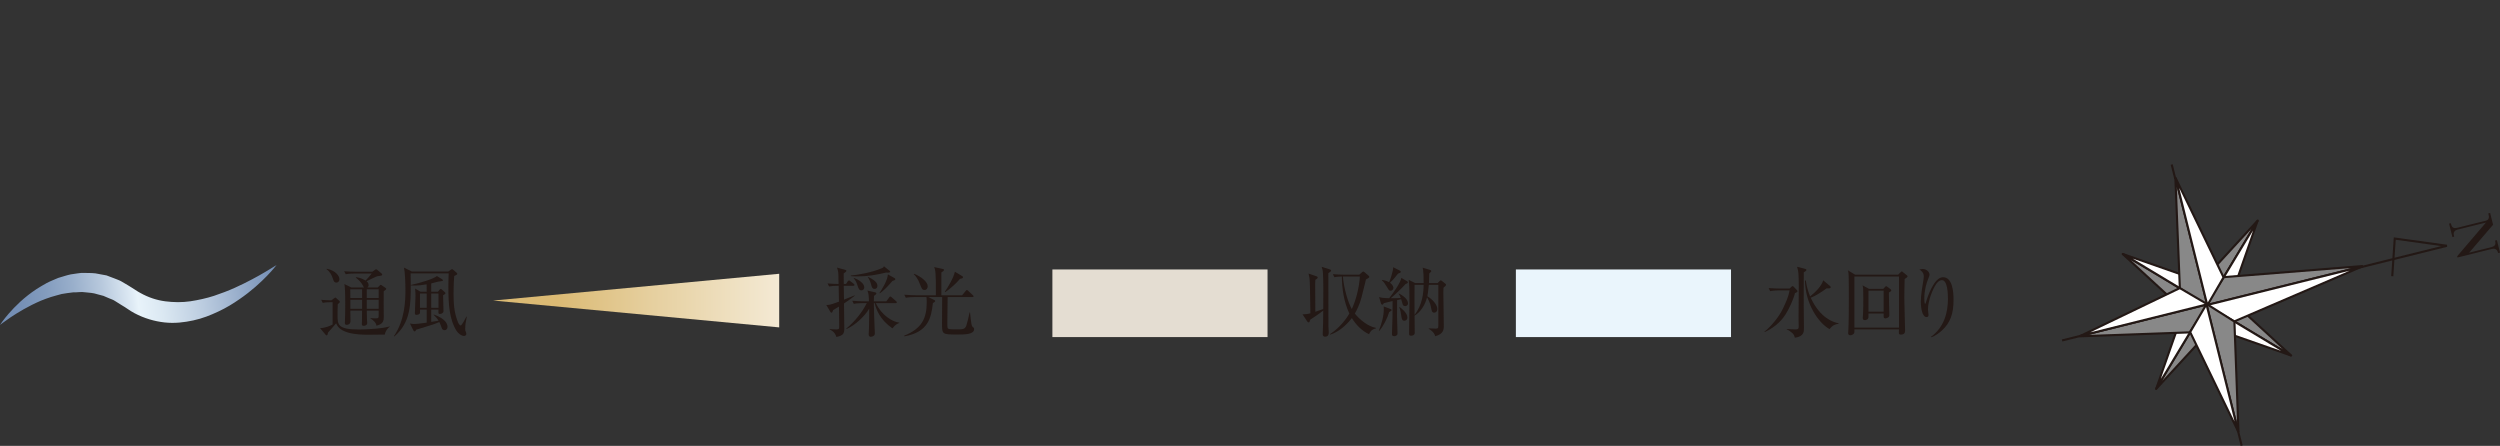 <?xml version="1.0" encoding="UTF-8"?><svg xmlns="http://www.w3.org/2000/svg" width="389.32" height="69.437" xmlns:xlink="http://www.w3.org/1999/xlink" viewBox="0 0 389.32 69.437"><rect x="0" y="0" width="389.32" height="69.437" fill="#333333" stroke="none"/><defs><style>.f,.g{fill:none;}.f,.h,.i,.j,.k{stroke:#231815;stroke-width:.332px;}.l{fill:#eaf5fc;}.l,.m,.g,.n,.o,.p{stroke-width:0px;}.l,.m,.q{mix-blend-mode:multiply;}.m{fill:#e4ddd2;}.h,.k{fill:#fff;}.i,.j{fill:#888;}.j,.k{stroke-linejoin:round;}.r{isolation:isolate;}.n{fill:#231815;}.o{fill:url(#e);}.p{fill:url(#d);}</style><linearGradient id="d" x1="3628.299" y1="-5533.752" x2="3628.299" y2="-5477.319" gradientTransform="translate(5620.51 3675.109) rotate(-90)" gradientUnits="userSpaceOnUse"><stop offset="0" stop-color="#dbba74"/><stop offset=".242" stop-color="#e5ce9c"/><stop offset=".592" stop-color="#f3e8d1"/><stop offset=".856" stop-color="#fbf8f2"/><stop offset="1" stop-color="#fff"/></linearGradient><linearGradient id="e" x1="7466.854" y1="154.77" x2="7510.723" y2="154.77" gradientTransform="translate(7476.181 -683.024) rotate(173.229)" gradientUnits="userSpaceOnUse"><stop offset="0" stop-color="#728db4"/><stop offset=".068" stop-color="#859dbf"/><stop offset=".268" stop-color="#bacbdf"/><stop offset=".418" stop-color="#dbe8f2"/><stop offset=".5" stop-color="#e8f3fa"/><stop offset=".519" stop-color="#dfebf5"/><stop offset=".621" stop-color="#b8c9dd"/><stop offset=".722" stop-color="#99afcb"/><stop offset=".821" stop-color="#839cbe"/><stop offset=".915" stop-color="#7690b6"/><stop offset="1" stop-color="#728db4"/></linearGradient></defs><g class="r"><g id="b"><g id="c"><rect class="g" width="23.629" height="50.604"/><path class="n" d="m131.435,47.257c.012.747.047,3.415.047,3.925,0,.782-.201,1.091-1.245,1.292-.059-.309-.284-.818-1.043-1.174l.023-.06c.202.013.641.06.973.06.498,0,.498-.071.498-.521,0-.486-.036-2.597-.036-3.035-.355.226-.651.392-.9.545-.096.262-.154.403-.262.403-.106,0-.142-.083-.178-.13l-.64-1.079c.403.012.569.023,1.979-.51-.012-.403-.012-.616-.047-2.466-.617,0-1.067.023-1.494.106l-.237-.475c.724.06.961.071,1.72.083,0-.095-.024-.51-.024-.771,0-.996,0-1.103-.225-1.778l1.304.355c.083.024.154.048.154.143,0,.083-.06.154-.106.189-.048.036-.273.189-.309.214-.012.261.012,1.41.012,1.647h.355l.261-.403c.048-.07.131-.153.19-.153.071,0,.142.059.225.13l.522.403c.07.06.118.118.118.178,0,.118-.095.131-.178.131h-1.494c.012.344.023,1.85.036,2.157.557-.225,1.114-.438,1.671-.676v.071c-.261.201-.723.581-1.671,1.197Zm7.54,3.877c-1.921-1.328-2.537-2.929-2.763-3.924h-.13c0,.51.023,1.423.047,1.956.012.427.107,2.336.107,2.727,0,.166-.024.297-.179.403-.166.118-.367.154-.462.154-.226,0-.32-.178-.32-.392,0-.154.048-.806.048-.937.035-1.328.035-2.644.035-3.059-.676,1.162-2.17,2.584-3.533,3.177l-.035-.07c1.28-1.056,2.466-2.502,3.189-3.96h-.629c-.154,0-.818,0-1.398.106l-.237-.475c.794.071,1.601.083,1.825.083h.783c-.036-1.055-.083-1.28-.249-1.672l1.257.285c.07.012.142.071.142.166s-.035.13-.367.379c-.012.143-.023.676-.023.842h1.944l.438-.593c.06-.083.106-.154.178-.154.083,0,.154.071.226.131l.676.593c.071.071.118.106.118.178,0,.119-.106.131-.178.131h-3.083c.854,1.861,2.585,2.928,3.641,3.035v.059c-.261.095-.593.226-1.067.83Zm-.996-8.69c-1.458.367-2.952.604-4.458.604-.45,0-.759-.023-1.02-.047v-.095c.984-.083,3.32-.475,4.885-1.162.189-.083.226-.178.261-.285l.795.641c.083.06.189.118.189.214,0,.189-.521.142-.652.13Zm-3.829,2.774c-.355,0-.451-.272-.604-.735-.214-.664-.38-.889-.593-1.138l.012-.071c.616.214,1.624.794,1.624,1.47,0,.32-.214.475-.438.475Zm2.039-.226c-.284,0-.415-.166-.533-.676-.107-.427-.261-.806-.534-1.186l.024-.035c.651.332,1.493.759,1.493,1.411,0,.023,0,.485-.45.485Zm2.798-1.244c-1.02,1.174-1.458,1.564-1.979,1.933l-.06-.048c.249-.332,1.304-1.98,1.316-2.904l1.043.58c.071.036.118.107.118.19,0,.142-.284.201-.438.249Z"/><path class="n" d="m149.082,52.095c-2.383,0-2.383-.036-2.383-1.731,0-.652.023-3.51.023-4.103h-2.157l.889.439c.06.035.178.083.178.178,0,.106-.095.166-.355.32-.261,2.335-.735,4.528-4.434,5.181l-.036-.106c2.751-1.114,3.51-2.668,3.51-5.24,0-.522-.023-.664-.048-.771h-1.813c-.297,0-.866.013-1.399.107l-.237-.475c.818.071,1.66.083,1.826.083h3.095c0-2.229,0-2.537-.048-3.296-.035-.604-.118-.83-.226-1.091l1.316.284c.143.036.226.06.226.166,0,.119-.237.285-.415.392v3.545h3.236l.546-.664c.083-.095.13-.154.201-.154.06,0,.131.06.201.131l.712.664c.095.083.118.118.118.189,0,.106-.095.118-.178.118h-3.854c-.012.676-.047,3.569-.047,3.948,0,.83,0,.925.237,1.02.166.06,1.079.06,1.292.06.854,0,1.222,0,1.435-.616.166-.498.392-1.471.498-2.016h.071c.201,1.873.213,2.074.438,2.265.143.118.201.166.201.319,0,.854-1.47.854-2.62.854Zm-5.098-6.937c-.38,0-.463-.236-.712-.889-.344-.925-.746-1.352-.972-1.577l.06-.06c1.091.451,2.11,1.257,2.11,1.944,0,.309-.178.581-.486.581Zm5.524-1.742c-.521.628-1.564,1.601-2.3,2.074l-.071-.059c.415-.593,1.352-2.11,1.565-3.118l1.066.64c.119.071.202.119.202.214,0,.118-.095.213-.463.249Z"/><path class="n" d="m206.862,42.539c0,1.233,0,7.6.012,8.217,0,.166.047.9.047,1.043,0,.154,0,.629-.557.629-.38,0-.38-.285-.38-.392,0-.284.048-1.554.06-1.814.012-.616.023-.937.023-1.85-.166.119-.628.475-.913.664-.889.593-.983.652-1.126.759-.06.285-.106.415-.237.415-.083,0-.154-.059-.225-.166l-.724-1.091c.367,0,.807-.047,1.222-.166-.048-3.45-.071-4.979-.143-5.501-.023-.166-.048-.284-.143-.688l1.21.415c.106.035.213.095.213.201,0,.119-.106.19-.367.368-.024.225-.024.415-.024.64,0,.688.013,3.711.024,4.328.189-.071,1.066-.368,1.232-.427.012-2.087.036-4.305-.047-5.597-.024-.438-.083-.604-.202-.972l1.222.379c.178.06.249.106.249.201,0,.107-.095.202-.427.403Zm6.331,9.509c-1.127-.545-2.016-1.446-2.668-2.514-.403.521-1.66,2.039-3.367,2.573l-.047-.071c1.636-1.056,2.667-2.585,3.023-3.201-.842-1.802-1.15-3.782-1.174-5.774-.154,0-.676.013-1.162.107l-.237-.475c.604.048,1.209.083,1.826.083h2.288l.427-.379c.083-.071.143-.107.201-.107.06,0,.119.036.202.107l.593.51c.071.059.142.13.142.213,0,.106-.213.261-.521.403-.035.154-.604,2.454-.676,2.727-.284,1.15-.818,2.193-1.055,2.585.734.925,2.086,2.027,3.271,2.217v.095c-.688.143-.889.546-1.066.901Zm-4.066-8.987c.142,1.803.806,4.067,1.387,5.063.676-1.436,1.162-3.427,1.257-5.063h-2.644Z"/><path class="n" d="m216.328,48.609c-.236.842-.877,2.17-1.541,2.917l-.06-.023c.415-1.091.771-2.218.771-3.392,0-.178-.013-.284-.024-.391l1.044.391c.059.024.189.071.189.166,0,.107-.035.131-.38.332Zm2.49-.937c-.284,0-.355-.189-.403-.344-.071-.201-.154-.533-.213-.735-.048.013-.415.095-.629.143,0,.403-.012,2.182-.012,2.549,0,.202.071,2.585.071,2.656,0,.332-.392.415-.521.415-.344,0-.344-.214-.344-.38,0-.083.083-2.478.083-2.644,0-.38.012-2.099.012-2.454-.782.178-1.02.237-1.352.332-.131.201-.178.236-.249.236-.083,0-.178-.083-.202-.178l-.296-1.02c.332.119.581.166,1.577.19.628-.818,1.778-2.419,1.885-3.166l.913.533c.047.024.106.083.106.154,0,.143-.154.202-.367.285-.664.723-1.601,1.624-2.301,2.193.237,0,1.079,0,1.565-.024-.083-.272-.166-.415-.344-.664l.047-.047c.534.272,1.423.842,1.423,1.541,0,.332-.296.427-.45.427Zm-.771-5.192c-.048.035-.285.106-.332.13-.367.486-.842,1.043-1.257,1.423.51.379.533.711.533.782,0,.273-.213.463-.427.463-.225,0-.284-.083-.545-.534-.392-.651-.498-.782-.818-1.103l.023-.059c.261.047.735.153,1.103.367.226-.521.439-1.257.558-1.755.048-.201.048-.249.071-.581l1.079.546c.083.047.106.13.106.166,0,.059-.023.106-.095.154Zm.652,7.469c-.309,0-.403-.237-.463-.64-.095-.676-.13-.913-.332-1.482l.036-.023c.142.083,1.232.877,1.232,1.636,0,.38-.296.51-.474.51Zm6.414-5.441c-.083.083-.261.249-.32.308-.012.261-.023.392-.023.712,0,.83.07,4.505.07,5.252,0,.462,0,1.233-1.327,1.577-.143-.38-.237-.652-1.032-1.174l.013-.048c.083,0,.711.036,1.008.036.367,0,.485,0,.485-.415v-6.391h-1.481c-.083.984-.19,1.589-.226,1.778.724.403,1.553,1.28,1.553,1.98,0,.379-.236.568-.485.568-.332,0-.403-.284-.475-.699-.071-.367-.143-.83-.64-1.695-.273,1.126-.984,2.288-1.945,2.857.013.734.024,2.004.024,2.691,0,.427-.534.438-.569.438-.272,0-.309-.131-.309-.344,0-1.399.06-4.328.06-4.767,0-1.375-.012-3.059-.131-3.604l1.008.51h1.328c0-.593,0-1.98-.166-2.396l1.197.355c.107.036.154.107.154.178,0,.096-.035.119-.308.368-.013.367-.013.794-.048,1.494h1.352l.309-.309c.095-.095.118-.106.178-.106.047,0,.095.012.178.083l.533.427c.06.047.107.095.107.178,0,.047-.013.095-.071.154Zm-4.826-.143c-.023,1.541-.012,3.13,0,4.671,1.257-1.624,1.388-3.462,1.411-4.671h-1.411Z"/><path class="n" d="m279.525,45.657c-.248,1.008-.924,2.467-1.481,3.332-.344.545-1.328,1.873-3.236,2.727l-.036-.071c.925-.711,2.217-2.205,2.846-3.521.45-.938.889-1.874,1.079-2.905h-1.648c-.154,0-.818.012-1.387.118l-.237-.474c.782.06,1.601.071,1.813.071h1.447l.308-.285c.06-.059.106-.095.166-.095.048,0,.106.036.178.106l.498.522c.071.07.095.118.095.166,0,.13-.225.236-.403.308Zm1.376-3.26c0,.806-.012,4.339-.012,5.062,0,.581.035,3.165.035,3.687,0,.475,0,1.269-1.411,1.447-.106-.368-.201-.558-.438-.759-.261-.226-.533-.428-.83-.534v-.06c.095.013,1.198.06,1.363.06.451,0,.498-.13.498-.545,0-.202-.023-1.127-.023-1.305,0-.367.036-4.138.036-4.92,0-.486-.013-1.956-.107-2.359-.023-.106-.13-.533-.154-.629l1.281.332c.106.024.166.06.166.154,0,.119-.071.202-.403.368Zm4.007,8.856c-1.707-.949-3.77-3.913-3.829-7.576h.13c.19,1.269.475,1.968.676,2.478.818-.64,1.791-1.612,2.04-2.502l1.066.89c.083.071.095.118.095.178,0,.226-.236.202-.628.178-.854.617-1.624,1.127-2.478,1.471,1.47,3.165,3.497,3.817,4.339,3.972v.071c-.486.095-.901.178-1.411.842Z"/><path class="n" d="m296.605,43.452c-.048,2.004-.048,3-.048,3.047,0,.771.119,4.684.119,4.921,0,.249,0,.688-.652.688-.344,0-.344-.154-.297-.807h-6.947c.012.38,0,.498-.035.581-.071.154-.356.332-.605.332-.272,0-.332-.201-.332-.367,0-.036.013-.071.013-.119.095-1.398.095-4.043.095-5.169,0-.735,0-3.415-.048-3.972-.012-.189-.047-.32-.095-.486l1.126.676h6.688l.391-.379c.083-.083.119-.131.19-.131.047,0,.095.048.153.095l.605.486c.083.071.13.106.13.201s-.106.178-.45.403Zm-.878-.392h-6.947v7.956h6.947v-7.956Zm-1.576,2.49c-.012.569.071,3.047.071,3.557,0,.368-.486.475-.629.475-.035,0-.261-.012-.261-.272,0-.071.012-.403.012-.486h-2.371v.545c0,.415-.427.486-.569.486-.237,0-.32-.143-.32-.344,0-.118.048-.664.048-.782.035-.676.035-1.388.035-2.371,0-1.494-.023-1.589-.118-1.921l.996.545h2.229l.297-.308c.071-.083.118-.107.166-.107.047,0,.118.048.189.107l.475.355c.07.047.13.106.13.201,0,.119-.261.261-.379.32Zm-.818-.284h-2.359v3.271h2.359v-3.271Z"/><path class="n" d="m302.398,51.478c-.391.356-1.138.925-1.684,1.044l-.023-.06c2.052-1.482,2.656-3.771,2.656-5.893,0-.782-.048-2.94-.937-2.94-.475,0-.807.486-.913.641-.475.688-1.257,2.501-1.257,3.924,0,.131.083.735.083.854,0,.131-.048.332-.285.332-.699,0-.912-1.387-.912-2.454,0-.9.249-2.466.415-3.426.012-.06.047-.285.047-.451,0-.64-.438-.913-.688-1.078.106-.024.309-.083.533-.083.546,0,1.044.438,1.044.854,0,.189-.071.344-.143.521-.367.854-.664,2.051-.664,3.178,0,.178,0,.854.119.854.07,0,.095-.06.106-.119.272-.972,1.292-4.007,2.691-4.007,1.481,0,1.636,2.323,1.636,3.509,0,2.182-.498,3.593-1.826,4.802Z"/><path class="n" d="m59.93,52.107c-.403-.012-2.146.023-2.501.023-.913,0-2.193-.035-3.237-.344-1.398-.415-1.684-1.067-1.85-1.435-.178.237-1.079,1.221-1.257,1.435-.035.118-.059.296-.083.344-.012.035-.059.095-.13.095-.06,0-.119-.035-.166-.095l-.865-1.031c.842-.012,1.73-.427,1.956-.569v-3.474c-.355,0-.961,0-1.541.106l-.237-.475c.521.048.877.071,1.589.083l.438-.331c.071-.048.13-.096.166-.096.047,0,.106.036.154.083l.474.427c.048.048.083.096.083.154,0,.071-.035.119-.071.143-.059.048-.178.154-.249.213-.035.237-.035,1.447-.035,1.708,0,1.47,0,2.24,3.308,2.24.521,0,2.632-.059,3.865-.272.249-.047.652-.13.96-.201v.047c-.344.202-.699.712-.771,1.222Zm-7.552-8.098c-.356,0-.451-.32-.521-.569-.179-.593-.498-1.15-1.008-1.518l.023-.071c1.446.272,1.991,1.174,1.991,1.624,0,.285-.189.534-.485.534Zm7.742,1.066c-.048.048-.309.249-.368.297-.023.569.012,3.367.012,4.007,0,.403,0,1.091-1.138,1.34-.071-.498-.498-.865-.925-1.114v-.06c.118,0,.699.036.83.036.391,0,.438-.083.438-.427v-.783h-1.85c0,.119.035,1.27.035,1.482,0,.048.036.415.036.463,0,.213-.189.427-.546.427-.296,0-.296-.179-.296-.273,0-.059.023-.379.023-.45,0-.237,0-1.387.012-1.648h-1.825c.012.237.023,1.376.023,1.637,0,.438-.344.581-.569.581-.309,0-.309-.19-.309-.32,0-.035.013-.189.013-.226.035-.533.047-2.086.047-2.549,0-2.099-.047-2.763-.13-3.261l1.078.534h1.992c-.095-.083-.106-.107-.201-.32-.202-.415-.676-.901-1.079-1.197v-.083c.226.023.759.071,1.506.521.284-.272.616-.676.96-1.091h-2.655c-.309,0-.878.012-1.399.106l-.237-.462c.617.047,1.222.071,1.826.071h2.561l.427-.297c.048-.035.107-.083.154-.083.06,0,.154.06.189.095l.688.581c.023.023.082.083.082.154,0,.023-.023.106-.095.143-.083.047-.581.095-.688.118-.261.071-1.398.664-1.659.771.106.095.319.272.319.604,0,.214-.106.309-.189.368h1.612l.332-.32c.048-.048.095-.095.154-.095.035,0,.106.047.131.071l.616.427c.06.035.095.083.095.118,0,.048-.012.071-.035.106Zm-3.735-.023h-1.838c0,.332.013.96.013,1.352h1.825v-1.352Zm0,1.636h-1.825v1.399h1.825v-1.399Zm2.585-1.636h-1.85v1.352h1.85v-1.352Zm0,1.636h-1.85v1.399h1.85v-1.399Z"/><path class="n" d="m72.504,50.352c-.012.13-.06.593-.06.877,0,.237.023.285.143.569.023.048.035.106.035.178,0,.309-.272.344-.379.344-.427,0-.973-.51-1.139-.782-1.149-1.814-1.28-4.256-1.28-6.9,0-.877.023-1.435.048-2.062h-5.929c.012.533.024.972.024,1.659,0,3.154,0,5.976-2.562,8.169l-.059-.059c1.719-2.538,1.79-5.514,1.79-7.174,0-1.173-.071-2.833-.226-3.497l1.245.616h5.644l.391-.272c.096-.06.154-.095.214-.095s.118.035.201.106l.498.438c.071.06.107.119.107.179,0,.059-.048.106-.107.142-.106.071-.261.154-.367.189-.048.594-.106,1.459-.106,2.668,0,1.577.07,3,.688,4.529.13.32.308.51.415.51.201,0,.771-1.126.9-1.388l.06.024c-.023.166-.178.889-.189,1.031Zm-3.272,1.067c-.309,0-.403-.237-.427-.309-.226-.604-.261-.699-.392-.96-.225.095-.759.331-1.647.593-1.601.485-1.79.545-1.933.593-.119.201-.166.272-.285.272-.082,0-.13-.083-.189-.189l-.521-1.044c.166.036.38.083.676.083.272,0,.937-.071,1.933-.213v-2.027h-1.043c0,.059.012.332.012.391,0,.143-.024.214-.095.272-.154.131-.38.154-.451.154-.261,0-.261-.142-.261-.308,0-.036.095-2.218.095-2.633,0-.083-.012-.817-.059-1.161l.842.498h.96l-.012-1.15c-.712.13-1.316.189-1.838.189-.272,0-.438-.012-.616-.023v-.071c1.564-.344,3.414-.901,4.066-1.387l.782.485c.095.06.154.119.154.166,0,.107-.106.143-.392.166-.402.024-1.031.249-1.435.332v1.293h1.044l.272-.332c.06-.071.106-.107.154-.107.06,0,.118.036.201.107l.427.379c.071.06.119.131.119.189,0,.083-.083.143-.368.309.013.355.06,2.11.06,2.502,0,.249-.332.415-.558.415-.142,0-.236-.048-.236-.261,0-.06.012-.345.012-.415h-1.127v1.908l1.139-.178c-.201-.344-.45-.604-.771-.925l.023-.047c1.802.64,2.146,1.446,2.146,1.944,0,.296-.202.498-.463.498Zm-2.786-5.703h-1.043v2.217h1.043v-2.217Zm1.838,0h-1.127v2.217h1.127v-2.217Z"/><g class="q"><polygon class="p" points="121.343 50.984 76.786 46.804 121.343 42.635 121.343 50.984"/><path class="o" d="m43.068,41.269s-.492.661-1.466,1.67c-.974,1-2.422,2.37-4.35,3.68-.957.667-2.033,1.328-3.23,1.884-1.196.565-2.492,1.091-3.905,1.39-1.413.31-2.923.494-4.491.319-1.553-.17-3.159-.632-4.683-1.442-.383-.187-.746-.448-1.112-.687l-.275-.181-.064-.047c-.088-.061.097.064.067.05l-.018-.012-.023-.021-.129-.079-.5-.304-.995-.626c-.333-.225-.606-.266-.91-.412l-.878-.377c-.319-.088-.635-.167-.951-.252-.626-.216-1.267-.237-1.893-.304-.632-.114-1.249.041-1.861.009-.608.047-1.205.176-1.793.257-.568.158-1.132.301-1.676.471-.535.196-1.068.351-1.556.57-1.972.846-3.569,1.826-4.669,2.554-1.1.737-1.708,1.226-1.708,1.226,0,0,.448-.72,1.381-1.79.933-1.065,2.349-2.513,4.315-3.8.489-.336,1.027-.608,1.574-.933.556-.296,1.164-.518,1.779-.793.632-.176,1.287-.415,1.969-.559.348-.058.699-.111,1.059-.155.354-.061.717-.094,1.091-.07.743.012,1.498-.015,2.264.173.383.07.772.143,1.158.216.398.149.799.304,1.197.454.386.164.845.301,1.167.506l1.006.594.5.31.553.351c.295.19.585.389.895.541,1.214.679,2.516,1.103,3.826,1.275,1.311.17,2.633.184,3.908-.003,1.273-.196,2.507-.471,3.668-.843,1.156-.386,2.244-.802,3.238-1.249,1.986-.895,3.616-1.802,4.745-2.469,1.126-.67,1.773-1.091,1.773-1.091Z"/></g><path class="n" d="m382.651,39.906l4.479-5.246-4.429,1.1c-.395.1-.687.386-.57.86l.057.229-.281.07-.52-2.091.281-.07.055.22c.116.466.434.62.909.501l4.498-1.118c.579-.144.47-.695.41-.941l-.046-.184.29-.072.457,1.835-3.722,4.35,3.453-.859c.782-.193.666-.659.576-1.021l.29-.071.483,1.942-.289.072c-.055-.221-.208-.836-.99-.642l-5.342,1.33-.048-.194Z"/><polygon class="j" points="356.797 55.363 347.646 46.955 343.583 47.423 343.595 47.446 356.698 55.331 356.797 55.363"/><polygon class="k" points="356.698 55.331 343.595 47.446 345.06 51.253 356.698 55.331"/><polygon class="j" points="351.585 34.346 343.178 43.5 343.636 47.55 343.667 47.536 351.551 34.43 351.585 34.346"/><polygon class="k" points="351.551 34.43 343.667 47.536 347.475 46.083 351.551 34.43"/><polygon class="j" points="330.561 39.555 339.716 47.962 343.773 47.495 343.761 47.467 330.656 39.584 330.561 39.555"/><polygon class="k" points="330.656 39.584 343.761 47.467 342.301 43.659 330.656 39.584"/><polygon class="j" points="335.771 60.571 344.182 51.421 343.721 47.363 343.685 47.378 335.804 60.483 335.771 60.571"/><polygon class="k" points="335.804 60.483 343.685 47.378 339.883 48.839 335.804 60.483"/><polygon class="i" points="367.965 41.432 346.312 43.158 343.55 47.511 343.592 47.525 367.849 41.498 367.965 41.432"/><polygon class="h" points="367.849 41.498 343.592 47.525 347.932 50.056 367.849 41.498"/><polygon class="i" points="338.765 27.64 339.464 44.88 343.727 47.581 343.745 47.541 338.821 27.76 338.765 27.64"/><polygon class="h" points="338.821 27.76 343.745 47.541 346.271 43.191 338.821 27.76"/><polygon class="i" points="323.86 52.375 341.004 51.759 343.803 47.409 343.759 47.385 323.978 52.309 323.86 52.375"/><polygon class="h" points="323.978 52.309 343.759 47.385 339.46 44.863 323.978 52.309"/><polygon class="i" points="348.592 67.28 347.96 50.074 343.627 47.334 343.609 47.378 348.533 67.162 348.592 67.28"/><polygon class="h" points="348.533 67.162 343.609 47.378 341.066 51.712 348.533 67.162"/><polyline class="f" points="367.406 41.669 381.048 38.274 372.929 37.151 372.542 43.015"/><line class="f" x1="348.533" y1="67.162" x2="349.088" y2="69.397"/><line class="f" x1="338.195" y1="25.619" x2="338.756" y2="27.86"/><line class="f" x1="323.978" y1="52.309" x2="321.125" y2="53.016"/><rect class="m" x="163.887" y="41.963" width="33.503" height="10.529"/><rect class="l" x="236.065" y="41.963" width="33.503" height="10.529"/></g></g></g></svg>